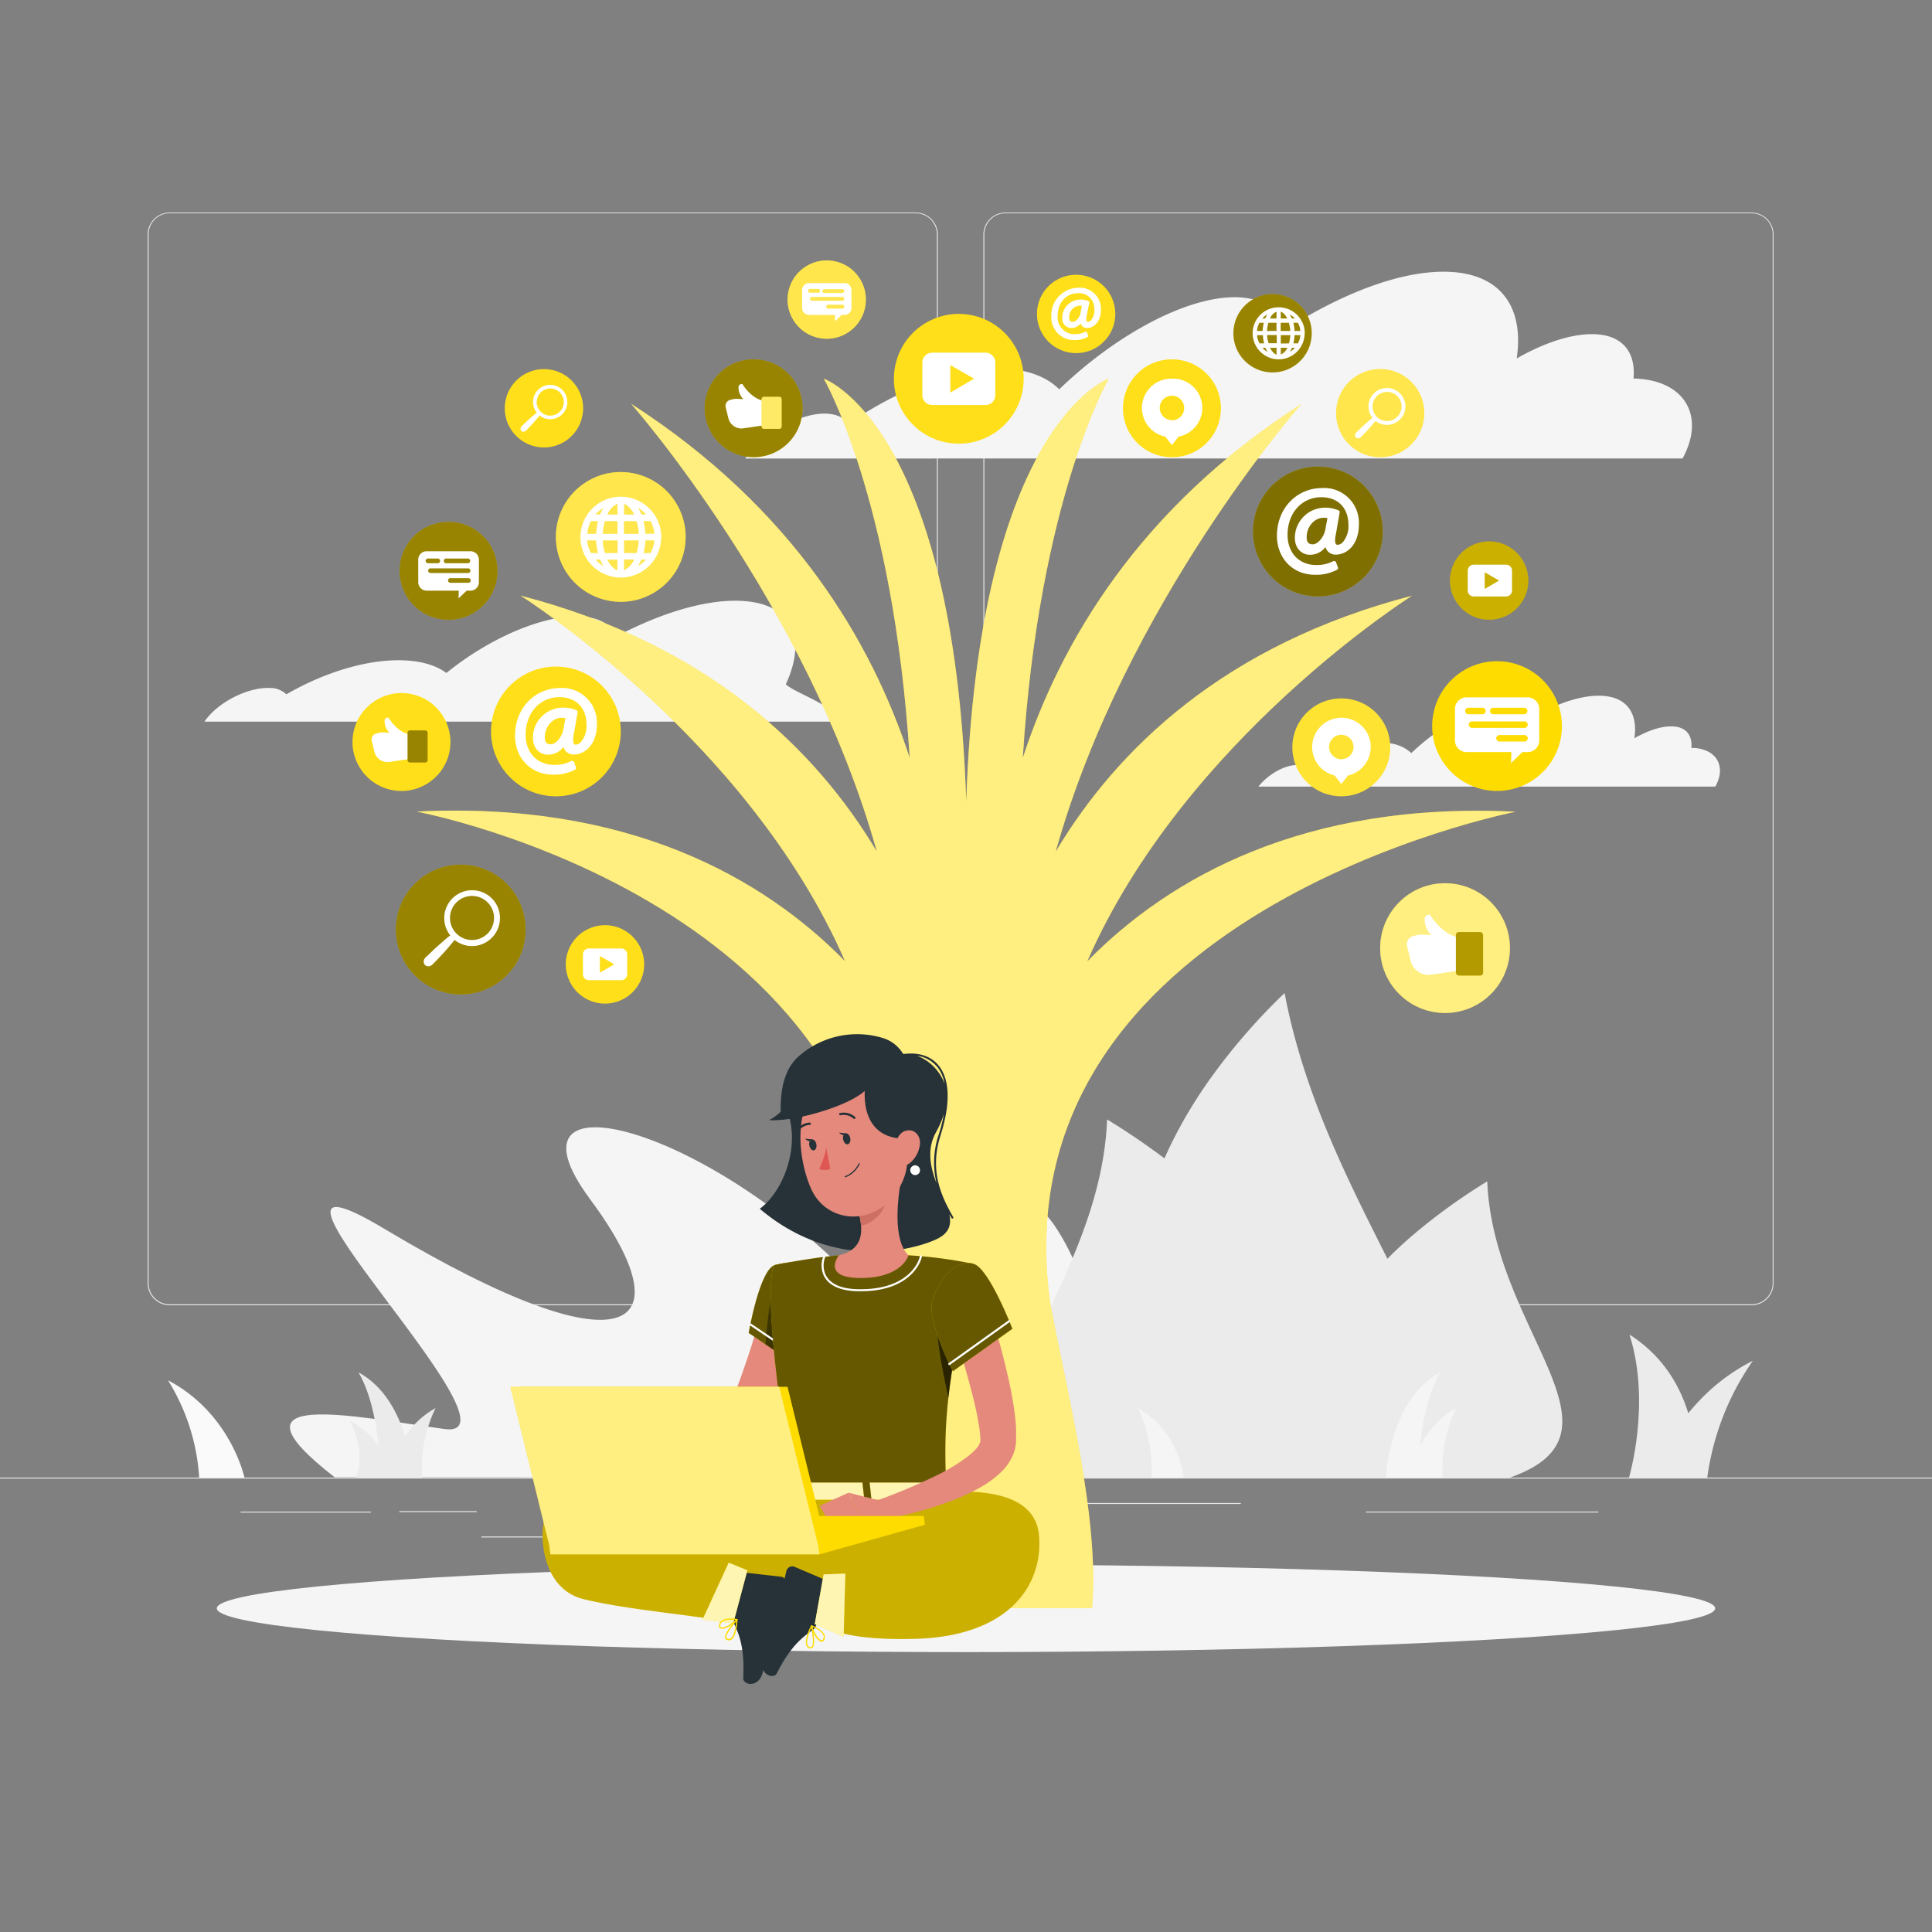 <svg xmlns="http://www.w3.org/2000/svg" viewBox="0 0 500 500"><rect x="0" y="0" width="500" height="500" fill="#808080" stroke="none"/><g id="freepik--background-complete--inject-1"><rect y="382.4" width="500" height="0.25" style="fill:#e6e6e6"></rect><rect x="62.27" y="391.21" width="33.74" height="0.25" style="fill:#e6e6e6"></rect><rect x="103.35" y="391.08" width="20.02" height="0.25" style="fill:#e6e6e6"></rect><rect x="124.56" y="397.64" width="94.79" height="0.25" style="fill:#e6e6e6"></rect><rect x="253.65" y="388.97" width="67.48" height="0.25" style="fill:#e6e6e6"></rect><rect x="353.5" y="391.19" width="60.17" height="0.25" style="fill:#e6e6e6"></rect><path d="M237,337.8H43.91a5.71,5.71,0,0,1-5.7-5.71V60.66A5.71,5.71,0,0,1,43.91,55H237a5.71,5.71,0,0,1,5.71,5.71V332.09A5.71,5.71,0,0,1,237,337.8ZM43.91,55.2a5.46,5.46,0,0,0-5.45,5.46V332.09a5.46,5.46,0,0,0,5.45,5.46H237a5.47,5.47,0,0,0,5.46-5.46V60.66A5.47,5.47,0,0,0,237,55.2Z" style="fill:#e6e6e6"></path><path d="M453.31,337.8H260.21a5.72,5.72,0,0,1-5.71-5.71V60.66A5.72,5.72,0,0,1,260.21,55h193.1A5.71,5.71,0,0,1,459,60.66V332.09A5.71,5.71,0,0,1,453.31,337.8ZM260.21,55.2a5.47,5.47,0,0,0-5.46,5.46V332.09a5.47,5.47,0,0,0,5.46,5.46h193.1a5.47,5.47,0,0,0,5.46-5.46V60.66a5.47,5.47,0,0,0-5.46-5.46Z" style="fill:#e6e6e6"></path><path d="M273.47,318c-17.75-27.51-15.74,53.57-48.35,17.54-40.07-44.26-97.56-59.1-72.43-25.22s10.18,45.61-53.25,7.68c-46-27.51,38.83,55,15.6,51.83S56.57,359,86.62,382.32l194.94.08S291.22,345.48,273.47,318Z" style="fill:#f5f5f5"></path><path d="M359.51,382.4H316.14c-22.6-15.57-35.18-57.27-3.39-102.59A158,158,0,0,1,332.45,257C344.48,320.65,396.32,363.52,359.51,382.4Z" style="fill:#ebebeb"></path><path d="M279.44,382.4h43.37c20.13-11.51,26.05-42.33-12.95-75.83a187,187,0,0,0-23.34-16.86C284.63,336.76,239.63,368.44,279.44,382.4Z" style="fill:#ebebeb"></path><path d="M390.76,382.4H354.89c-16.65-9.52-21.55-35,10.71-62.72a154.36,154.36,0,0,1,19.3-13.95C386.46,344.65,423.69,370.85,390.76,382.4Z" style="fill:#ebebeb"></path><path d="M365,382.4s1-11.9,11.88-18a35.74,35.74,0,0,0-3.49,18Z" style="fill:#f5f5f5"></path><path d="M306.33,382.4s-1-11.9-11.88-18a35.74,35.74,0,0,1,3.49,18Z" style="fill:#f5f5f5"></path><path d="M157.44,382.4s-1-11.9-11.88-18a35.74,35.74,0,0,1,3.49,18Z" style="fill:#ebebeb"></path><path d="M63.26,382.4s-3.5-16.62-19.78-25.18a54,54,0,0,1,8.07,25.18Z" style="fill:#fafafa"></path><path d="M438.8,382.4s2.76-24.44-17.09-37c5.66,17.72-.13,37-.13,37Z" style="fill:#ebebeb"></path><path d="M427.77,382.4s5.6-20,25.87-30.24a68.86,68.86,0,0,0-11.8,30.24Z" style="fill:#ebebeb"></path><path d="M358.7,382.4s.73-20,14-27.23c-5.92,10.25-5.58,27.23-5.58,27.23Z" style="fill:#f5f5f5"></path><path d="M223.72,382.4a13.31,13.31,0,0,1,6.44-9.77,19.34,19.34,0,0,0-1.89,9.77Z" style="fill:#ebebeb"></path><path d="M223.55,382.4a13.31,13.31,0,0,0-6.44-9.77A19.34,19.34,0,0,1,219,382.4Z" style="fill:#ebebeb"></path><path d="M220.33,382.4s.4-10.83,7.58-14.77c-3.21,5.56-3,14.77-3,14.77Z" style="fill:#ebebeb"></path><path d="M100.54,382.4s.85-8.64-10-14.77c4.46,8.63,1.63,14.77,1.63,14.77Z" style="fill:#ebebeb"></path><path d="M100.85,382.4s1-11.9,11.88-18a35.74,35.74,0,0,0-3.49,18Z" style="fill:#ebebeb"></path><path d="M106.79,382.4s-.73-20-14-27.23c5.92,10.25,5.58,27.23,5.58,27.23Z" style="fill:#ebebeb"></path><path d="M53.53,185.92c3.61-4.56,10.88-8.09,16.25-7.87a6,6,0,0,1,4.33,1.64c9.81-5.68,21.1-9.18,30.42-8.79,4.74.19,8.43,1.36,11,3.27,10.53-8.58,24-14.66,33.7-14.66,5.53,0,9,2,10.2,5.25,10.81-5.75,21.91-9.29,30.87-9.29,14.27,0,18.91,9,13.07,21.61,2.34,2.37,13.6,5.7,13.14,9.68H52.9C53.1,186.48,53.3,186.21,53.53,185.92Z" style="fill:#f5f5f5"></path><path d="M214,107.06c2.65.13,4.5,1.1,5.52,2.67,13.36-9.26,28.43-14.94,40.56-14.31,6.2.3,10.91,2.22,14.05,5.33,0,0,0,0,0,0,14.52-14,32.63-23.83,45.38-23.83,7.25,0,11.57,3.2,12.85,8.54,14.66-9.39,29.5-15.14,41.22-15.14,14.52,0,20.94,8.84,18.94,22.45,7-4,13.87-6.29,19.47-6.29,7.76,0,11.39,4.48,10.76,11.49a16.75,16.75,0,0,1,2,.11c11.84,1.16,16.38,10.23,10.69,20.58H192.88C198.19,111.83,207.34,106.72,214,107.06Z" style="fill:#f5f5f5"></path><path d="M335.94,198a3.19,3.19,0,0,1,2.69,1.29c6.52-4.51,13.86-7.28,19.78-7a10.15,10.15,0,0,1,6.85,2.6h0c7.08-6.8,15.91-11.62,22.12-11.62,3.54,0,5.64,1.56,6.27,4.16,7.15-4.57,14.38-7.38,20.09-7.38,7.09,0,10.21,4.31,9.24,11,3.41-1.93,6.76-3.07,9.49-3.07,3.78,0,5.56,2.18,5.25,5.6.33,0,.66,0,1,0,5.77.57,8,5,5.2,10H325.66C328.25,200.31,332.71,197.82,335.94,198Z" style="fill:#f5f5f5"></path></g><g id="freepik--Shadow--inject-1"><ellipse cx="250" cy="416.24" rx="193.89" ry="11.32" style="fill:#f5f5f5"></ellipse></g><g id="freepik--social-tree--inject-1"><circle cx="140.77" cy="105.66" r="10.14" transform="translate(-33.48 130.49) rotate(-45)" style="fill:#FEDC00"></circle><circle cx="140.77" cy="105.66" r="10.14" transform="translate(-33.48 130.49) rotate(-45)" style="fill:#fff;opacity:0.1"></circle><circle cx="156.58" cy="249.57" r="10.14" transform="translate(-54.63 44.16) rotate(-13.69)" style="fill:#FEDC00"></circle><circle cx="156.58" cy="249.57" r="10.14" transform="translate(-54.63 44.16) rotate(-13.69)" style="fill:#FEDC00;opacity:0.2"></circle><g style="opacity:0.1"><circle cx="156.58" cy="249.57" r="10.14" transform="translate(-54.63 44.16) rotate(-13.69)" style="fill:#fff"></circle><circle cx="156.58" cy="249.57" r="10.14" transform="translate(-54.63 44.16) rotate(-13.69)" style="fill:#fff;opacity:0.2"></circle></g><circle cx="303.3" cy="105.66" r="12.67" transform="translate(14.12 245.42) rotate(-45)" style="fill:#FEDC00"></circle><circle cx="303.3" cy="105.66" r="12.67" transform="translate(14.12 245.42) rotate(-45)" style="fill:#FEDC00;opacity:0.2"></circle><g style="opacity:0.1"><circle cx="303.3" cy="105.66" r="12.67" transform="translate(14.12 245.42) rotate(-45)" style="fill:#fff"></circle><circle cx="303.3" cy="105.66" r="12.67" transform="translate(14.12 245.42) rotate(-45)" style="fill:#fff;opacity:0.2"></circle></g><circle cx="357.19" cy="106.92" r="11.41" style="fill:#FEDC00"></circle><circle cx="357.19" cy="106.92" r="11.41" style="fill:#FEDC00;opacity:0.2"></circle><g style="opacity:0.3"><circle cx="357.19" cy="106.92" r="11.41" style="fill:#fff"></circle><circle cx="357.19" cy="106.92" r="11.41" style="fill:#fff;opacity:0.2"></circle></g><circle cx="160.66" cy="138.96" r="16.79" transform="translate(-47.45 96.36) rotate(-29.29)" style="fill:#FEDC00"></circle><circle cx="160.66" cy="138.96" r="16.79" transform="translate(-47.45 96.36) rotate(-29.29)" style="fill:#FEDC00;opacity:0.2"></circle><g style="opacity:0.3"><circle cx="160.66" cy="138.96" r="16.79" transform="translate(-47.45 96.36) rotate(-29.29)" style="fill:#fff"></circle><circle cx="160.66" cy="138.96" r="16.79" transform="translate(-47.45 96.36) rotate(-29.29)" style="fill:#fff;opacity:0.2"></circle></g><circle cx="213.95" cy="77.54" r="10.14" transform="translate(85.81 265.59) rotate(-75.65)" style="fill:#FEDC00"></circle><circle cx="213.95" cy="77.54" r="10.14" transform="translate(85.81 265.59) rotate(-75.65)" style="fill:#FEDC00;opacity:0.2"></circle><g style="opacity:0.3"><circle cx="213.95" cy="77.54" r="10.14" transform="translate(85.81 265.59) rotate(-75.65)" style="fill:#fff"></circle><circle cx="213.95" cy="77.54" r="10.14" transform="translate(85.81 265.59) rotate(-75.65)" style="fill:#fff;opacity:0.2"></circle></g><circle cx="143.87" cy="189.29" r="16.79" transform="translate(-91.71 157.18) rotate(-45)" style="fill:#FEDC00"></circle><circle cx="143.87" cy="189.29" r="16.79" transform="translate(-91.71 157.18) rotate(-45)" style="fill:#fff;opacity:0.1"></circle><circle cx="278.5" cy="81.25" r="10.14" style="fill:#FEDC00"></circle><circle cx="278.5" cy="81.25" r="10.14" style="fill:#fff;opacity:0.1"></circle><circle cx="248.14" cy="98.04" r="16.79" transform="translate(93.73 315.62) rotate(-76.2)" style="fill:#FEDC00"></circle><circle cx="248.14" cy="98.04" r="16.79" transform="translate(93.73 315.62) rotate(-76.2)" style="fill:#fff;opacity:0.1"></circle><circle cx="119.24" cy="240.55" r="16.79" transform="translate(-142.17 301.77) rotate(-76.81)" style="fill:#FEDC00"></circle><circle cx="119.24" cy="240.55" r="16.79" transform="translate(-142.17 301.77) rotate(-76.81)" style="opacity:0.4"></circle><circle cx="329.36" cy="86.26" r="10.14" transform="translate(170.04 387.15) rotate(-76.78)" style="fill:#FEDC00"></circle><circle cx="329.36" cy="86.26" r="10.14" transform="translate(170.04 387.15) rotate(-76.78)" style="opacity:0.4"></circle><circle cx="116.08" cy="147.73" r="12.67" transform="translate(-70.46 125.35) rotate(-45)" style="fill:#FEDC00"></circle><circle cx="116.08" cy="147.73" r="12.67" transform="translate(-70.46 125.35) rotate(-45)" style="opacity:0.4"></circle><path d="M127.28,242.7a7.21,7.21,0,1,0-10.75-.62c-.49.38-1,.77-1.43,1.17-.67.57-1.33,1.16-2,1.75s-1.29,1.2-1.92,1.82l-1,.92a1.69,1.69,0,0,0-.4.54,1.2,1.2,0,0,0-.11.35,1.43,1.43,0,0,0,0,.43,1.11,1.11,0,0,0,1,1,2,2,0,0,0,.44,0,2.06,2.06,0,0,0,.35-.12,1.76,1.76,0,0,0,.53-.4l.93-.94c.61-.63,1.21-1.28,1.81-1.92s1.18-1.32,1.75-2c.4-.47.79-.94,1.17-1.42A7.21,7.21,0,0,0,127.28,242.7Zm-9.12-1.07a5.7,5.7,0,1,1,8,0A5.69,5.69,0,0,1,118.16,241.63Z" style="fill:#fff"></path><path d="M362.31,108.56a4.77,4.77,0,1,0-7.11-.41c-.32.25-.63.5-.94.77s-.89.76-1.32,1.15l-1.27,1.2c-.21.2-.41.41-.62.62a1,1,0,0,0-.26.35,1,1,0,0,0-.1.52.73.73,0,0,0,.67.67.9.9,0,0,0,.29,0l.23-.08a1.14,1.14,0,0,0,.35-.26l.61-.63c.41-.41.81-.84,1.2-1.27s.78-.86,1.16-1.31.52-.62.77-.94A4.78,4.78,0,0,0,362.31,108.56Zm-6-.72a3.76,3.76,0,1,1,5.33,0A3.76,3.76,0,0,1,356.27,107.84Z" style="fill:#fff"></path><path d="M145.53,107.18a4.44,4.44,0,1,0-6.62-.38c-.3.23-.59.47-.88.72s-.82.71-1.22,1.08-.8.74-1.19,1.11c-.19.19-.38.39-.58.58a1.12,1.12,0,0,0-.24.32.81.81,0,0,0-.07.22.76.76,0,0,0,0,.27.66.66,0,0,0,.62.62.76.76,0,0,0,.27,0,.81.81,0,0,0,.22-.07,1.12,1.12,0,0,0,.32-.24l.58-.58c.37-.39.75-.79,1.11-1.19s.73-.81,1.08-1.22.49-.58.72-.88A4.43,4.43,0,0,0,145.53,107.18Zm-5.62-.66a3.51,3.51,0,1,1,5,0A3.51,3.51,0,0,1,139.91,106.52Z" style="fill:#fff"></path><path d="M149.5,184.37a.52.52,0,0,0-.28-.55,8.72,8.72,0,0,0-3.51-.69,7.81,7.81,0,0,0-7.79,7.8c0,2.87,1.92,4.37,3.82,4.37a5,5,0,0,0,4.09-2,2.79,2.79,0,0,0,.65,1.16,2.74,2.74,0,0,0,2,.81c3,0,6-2.69,6-7.82a9,9,0,0,0-9.45-9.4c-6.69,0-11.74,5.3-11.74,12.32,0,5.86,4.13,10.11,9.83,10.11a11.66,11.66,0,0,0,5.71-1.29.5.5,0,0,0,.23-.62l-.49-1.32a.51.51,0,0,0-.29-.3.48.48,0,0,0-.42,0,9.23,9.23,0,0,1-4.4,1c-4.44,0-7.42-3.14-7.42-7.81,0-5.64,3.68-9.72,8.74-9.72,4.29,0,7,2.74,7,7.16a6.34,6.34,0,0,1-1.49,4.51,2,2,0,0,1-1.32.63.47.47,0,0,1-.4-.18c-.17-.22-.41-.85-.05-2.68Zm-4.16,1.39a5.07,5.07,0,0,1,1,.09l-.56,3c-.31,1.74-1.81,3.77-3.27,3.77S141,191.49,141,190.8C141,188.07,143,185.76,145.34,185.76Z" style="fill:#fff"></path><path d="M281.91,78.27a.29.29,0,0,0-.17-.33,5.2,5.2,0,0,0-2.12-.42,4.73,4.73,0,0,0-4.72,4.72,2.41,2.41,0,0,0,2.31,2.65,3,3,0,0,0,2.48-1.19,1.69,1.69,0,0,0,.39.7,1.65,1.65,0,0,0,1.22.49c1.8,0,3.62-1.63,3.62-4.74a5.47,5.47,0,0,0-5.73-5.69,7.13,7.13,0,0,0-7.11,7.46A5.84,5.84,0,0,0,278,88a7,7,0,0,0,3.46-.78.3.3,0,0,0,.15-.37l-.3-.8a.29.29,0,0,0-.18-.18.28.28,0,0,0-.25,0,5.66,5.66,0,0,1-2.67.61,4.37,4.37,0,0,1-4.49-4.73c0-3.41,2.23-5.88,5.29-5.88a4,4,0,0,1,4.21,4.33,3.84,3.84,0,0,1-.9,2.73,1.15,1.15,0,0,1-.8.38.28.28,0,0,1-.24-.1c-.11-.13-.25-.52,0-1.63Zm-2.51.84a2.78,2.78,0,0,1,.58.06L279.64,81c-.19,1.06-1.09,2.29-2,2.29s-.93-.7-.93-1.11A2.92,2.92,0,0,1,279.4,79.11Z" style="fill:#fff"></path><circle cx="341.07" cy="137.56" r="16.79" transform="translate(128.31 437.53) rotate(-76.62)" style="fill:#FEDC00"></circle><circle cx="341.07" cy="137.56" r="16.79" transform="translate(128.31 437.53) rotate(-76.62)" style="opacity:0.5"></circle><path d="M346.7,132.63a.49.49,0,0,0-.28-.55,8.68,8.68,0,0,0-3.51-.69,7.81,7.81,0,0,0-7.8,7.8c0,2.88,1.93,4.38,3.83,4.38a5,5,0,0,0,4.1-2,2.68,2.68,0,0,0,.64,1.16,2.74,2.74,0,0,0,2,.81c3,0,6-2.69,6-7.83a9,9,0,0,0-9.46-9.41c-6.7,0-11.75,5.31-11.75,12.34,0,5.86,4.13,10.11,9.84,10.11a11.66,11.66,0,0,0,5.71-1.29.48.48,0,0,0,.24-.61l-.49-1.33a.48.48,0,0,0-.3-.29.51.51,0,0,0-.42,0,9.21,9.21,0,0,1-4.41,1c-4.43,0-7.42-3.14-7.42-7.82,0-5.64,3.68-9.73,8.75-9.73,4.29,0,7,2.75,7,7.17a6.41,6.41,0,0,1-1.49,4.52,1.92,1.92,0,0,1-1.33.62.47.47,0,0,1-.4-.17c-.17-.22-.41-.86,0-2.69ZM342.54,134a5.07,5.07,0,0,1,1,.09l-.56,3c-.31,1.75-1.81,3.78-3.27,3.78s-1.54-1.15-1.54-1.84C338.14,136.33,340.16,134,342.54,134Z" style="fill:#fff"></path><path d="M171.12,139s0,0,0-.06a9.78,9.78,0,0,0-.12-1.61,10.48,10.48,0,0,0-10.1-8.78h-.52a11.06,11.06,0,0,0-1.39.13,10.46,10.46,0,0,0-8.77,10.27s0,0,0,.05,0,0,0,.07a9.78,9.78,0,0,0,.12,1.61,10.49,10.49,0,0,0,10.3,8.79h.05A10.48,10.48,0,0,0,171.11,139S171.12,139,171.12,139Zm-2.75,4.14h-1.83a15.61,15.61,0,0,0,.49-3.29h2.34A8.69,8.69,0,0,1,168.37,143.1Zm-15.43-8.27h1.83a16.3,16.3,0,0,0-.48,3.29H152A8.63,8.63,0,0,1,152.94,134.83Zm12.35,2.67c0,.21,0,.41,0,.62h-3.82v-3.29h3.26A13.73,13.73,0,0,1,165.29,137.5Zm-3.78-4.37v-2.77a2.91,2.91,0,0,1,.7.36,6.18,6.18,0,0,1,1.91,2.41Zm-1.7-2.77v2.77h-2.62A5.17,5.17,0,0,1,159.81,130.36Zm0,4.47v3.29H156a14.68,14.68,0,0,1,.56-3.29Zm-7.8,5.54a5.32,5.32,0,0,1-.06-.56h2.34c0,.26,0,.51.05.77a15.22,15.22,0,0,0,.44,2.52h-1.84A8.65,8.65,0,0,1,152,140.37Zm4,.06c0-.21,0-.41,0-.62h3.82v3.29h-3.26A13.73,13.73,0,0,1,156,140.43Zm3.78,4.37v2.76a2.7,2.7,0,0,1-.7-.35,6.17,6.17,0,0,1-1.91-2.41Zm1.7,2.76V144.8h2.62A5.15,5.15,0,0,1,161.51,147.56Zm0-4.46v-3.29h3.81a14.14,14.14,0,0,1-.55,3.29Zm5.52-5c0-.26,0-.52-.05-.77a16.13,16.13,0,0,0-.44-2.52h1.84a8.82,8.82,0,0,1,.93,2.73c0,.19,0,.37.06.56Zm.16-5H166a11.38,11.38,0,0,0-.86-1.71c.22.14.45.28.66.44A8.53,8.53,0,0,1,167.19,133.13Zm-11-1.7a11.75,11.75,0,0,0-.86,1.7h-1.21A9,9,0,0,1,156.19,131.43Zm-2.06,13.37h1.21a10.54,10.54,0,0,0,.87,1.71A8.79,8.79,0,0,1,154.13,144.8Zm11,1.7a11.75,11.75,0,0,0,.86-1.7h1.2A8.94,8.94,0,0,1,165.13,146.5Z" style="fill:#fff"></path><path d="M337.67,86.2v0a8.93,8.93,0,0,0-.08-1,6.75,6.75,0,0,0-6.52-5.67h-.34a6.84,6.84,0,0,0-.89.08,6.75,6.75,0,0,0-5.66,6.63s0,0,0,0,0,0,0,0a6.15,6.15,0,0,0,.08,1A6.76,6.76,0,0,0,330.9,93h0a6.44,6.44,0,0,0,1.07-.09,6.76,6.76,0,0,0,5.67-6.62Zm-1.77,2.67h-1.18a10.32,10.32,0,0,0,.31-2.13h1.51A5.56,5.56,0,0,1,335.9,88.87Zm-10-5.34h1.18a10.94,10.94,0,0,0-.31,2.12H325.3A5.56,5.56,0,0,1,325.94,83.53Zm8,1.72c0,.14,0,.27,0,.4h-2.46V83.53h2.1A9,9,0,0,1,333.91,85.25Zm-2.44-2.82V80.64a2,2,0,0,1,.45.24,3.94,3.94,0,0,1,1.23,1.55Zm-1.1-1.78v1.78h-1.69A3.32,3.32,0,0,1,330.37,80.65Zm0,2.88v2.12h-2.46a9.39,9.39,0,0,1,.36-2.12Zm-5,3.57c0-.12,0-.24,0-.36h1.51l0,.5a10.45,10.45,0,0,0,.29,1.63h-1.19A5.53,5.53,0,0,1,325.34,87.1Zm2.6,0c0-.13,0-.26,0-.4h2.46v2.13h-2.1A8.55,8.55,0,0,1,327.94,87.14ZM330.37,90v1.79a2.4,2.4,0,0,1-.45-.23A4,4,0,0,1,328.69,90Zm1.1,1.79V90h1.69A3.34,3.34,0,0,1,331.47,91.75Zm0-2.88V86.74h2.46a9.48,9.48,0,0,1-.35,2.13ZM335,85.65l0-.5a11.39,11.39,0,0,0-.28-1.62h1.18a5.32,5.32,0,0,1,.6,1.76c0,.12,0,.24,0,.36Zm.11-3.22h-.79a7.06,7.06,0,0,0-.55-1.1l.43.28A5.92,5.92,0,0,1,335.14,82.43ZM328,81.34a7,7,0,0,0-.56,1.09h-.78A5.62,5.62,0,0,1,328,81.34ZM326.71,90h.78a7.2,7.2,0,0,0,.56,1.11A5.7,5.7,0,0,1,326.71,90Zm7.1,1.1a7.52,7.52,0,0,0,.55-1.1h.78A5.65,5.65,0,0,1,333.81,91.06Z" style="fill:#fff"></path><circle cx="387.44" cy="187.9" r="16.79" transform="translate(114.98 521.35) rotate(-76.62)" style="fill:#FEDC00"></circle><path d="M395.35,180.48H379.54a3,3,0,0,0-3,3v8.16a3,3,0,0,0,3,3h11.6l-.08,2.85,2.93-2.85h1.36a3,3,0,0,0,3-3V183.5A3,3,0,0,0,395.35,180.48ZM379.18,184a.85.85,0,0,1,.85-.84h3.63a.84.84,0,0,1,0,1.68H380A.85.85,0,0,1,379.18,184Zm15.27,7.9h-6.29a.84.84,0,1,1,0-1.67h6.29a.84.84,0,1,1,0,1.67Zm0-3.53H380.87a.84.84,0,0,1,0-1.67h13.58a.84.84,0,1,1,0,1.67Zm0-3.53h-8a.84.84,0,0,1,0-1.68h8a.84.84,0,0,1,0,1.68Z" style="fill:#fff"></path><path d="M121.75,142.66H110.41a2.18,2.18,0,0,0-2.17,2.17v5.86a2.18,2.18,0,0,0,2.17,2.17h8.32l-.06,2,2.1-2h1a2.18,2.18,0,0,0,2.17-2.17v-5.86A2.18,2.18,0,0,0,121.75,142.66Zm-11.6,2.5a.61.61,0,0,1,.61-.61h2.61a.61.61,0,0,1,0,1.21h-2.61A.61.61,0,0,1,110.15,145.16Zm11,5.66h-4.52a.6.6,0,1,1,0-1.19h4.52a.6.6,0,1,1,0,1.19Zm0-2.53h-9.74a.6.6,0,0,1,0-1.2h9.74a.6.6,0,0,1,0,1.2Zm0-2.53h-5.77a.61.61,0,0,1,0-1.21h5.77a.61.61,0,0,1,0,1.21Z" style="fill:#fff"></path><path d="M218.55,73.26h-9.19A1.77,1.77,0,0,0,207.6,75v4.74a1.77,1.77,0,0,0,1.76,1.76h6.74l0,1.66,1.71-1.66h.79a1.77,1.77,0,0,0,1.76-1.76V75A1.77,1.77,0,0,0,218.55,73.26Zm-9.4,2a.49.49,0,0,1,.49-.49h2.12a.48.48,0,0,1,.48.49.49.49,0,0,1-.48.49h-2.12A.5.5,0,0,1,209.15,75.28ZM218,79.87h-3.66a.49.49,0,1,1,0-1H218a.49.49,0,0,1,0,1Zm0-2.05h-7.9a.49.49,0,0,1-.48-.49.48.48,0,0,1,.48-.48H218a.47.47,0,0,1,.48.48A.48.48,0,0,1,218,77.82Zm0-2h-4.68a.49.49,0,0,1-.48-.49.48.48,0,0,1,.48-.49H218a.48.48,0,0,1,.48.49A.49.49,0,0,1,218,75.77Z" style="fill:#fff"></path><circle cx="195.04" cy="105.66" r="12.67" transform="translate(-17.59 168.86) rotate(-45)" style="fill:#FEDC00"></circle><circle cx="195.04" cy="105.66" r="12.67" transform="translate(-17.59 168.86) rotate(-45)" style="opacity:0.4"></circle><path d="M197,103.56c-3-.91-4.87-4.18-4.87-4.18s-1-.06-1,.8a4.27,4.27,0,0,0,1.25,3.12l-1.44-.08a4.92,4.92,0,0,0-1.53.16l-.48.13a1.59,1.59,0,0,0-1.12,1.91l.69,2.8a3.48,3.48,0,0,0,3.9,2.63c1.47-.21,3.76-.55,4.15-.62h0l1.05-.09.36-6.29Z" style="fill:#fff"></path><rect x="197.1" y="102.69" width="5.19" height="8.3" rx="0.57" style="fill:#FEDC00"></rect><rect x="197.1" y="102.69" width="5.19" height="8.3" rx="0.57" style="fill:#fff;opacity:0.4"></rect><path d="M255.06,91.27H241.22a2.54,2.54,0,0,0-2.52,2.52v8.5a2.53,2.53,0,0,0,2.52,2.52h13.84a2.52,2.52,0,0,0,2.52-2.52v-8.5A2.53,2.53,0,0,0,255.06,91.27Zm-9.12,10.33V94.49L252.09,98Z" style="fill:#fff"></path><circle cx="385.39" cy="150.25" r="10.14" style="fill:#FEDC00"></circle><circle cx="385.39" cy="150.25" r="10.14" style="opacity:0.2"></circle><path d="M389.78,146.14h-8.4a1.54,1.54,0,0,0-1.53,1.53v5.16a1.54,1.54,0,0,0,1.53,1.53h8.4a1.54,1.54,0,0,0,1.53-1.53v-5.16A1.54,1.54,0,0,0,389.78,146.14Zm-5.54,6.27V148.1l3.73,2.15Z" style="fill:#fff"></path><path d="M160.78,245.46h-8.4a1.53,1.53,0,0,0-1.52,1.53v5.16a1.52,1.52,0,0,0,1.52,1.52h8.4a1.53,1.53,0,0,0,1.53-1.52V247A1.54,1.54,0,0,0,160.78,245.46Zm-5.54,6.27v-4.32l3.74,2.16Z" style="fill:#fff"></path><circle cx="347.13" cy="193.41" r="12.67" transform="translate(-35.09 302.11) rotate(-45)" style="fill:#FEDC00"></circle><circle cx="347.13" cy="193.41" r="12.67" transform="translate(-35.09 302.11) rotate(-45)" style="fill:#fff;opacity:0.2"></circle><path d="M347.13,185.75a7.58,7.58,0,0,0-1.73,14.95l1.73,2.2,1.73-2.2h0a7.57,7.57,0,0,0-1.73-14.95Zm0,10.73a3.16,3.16,0,1,1,3.16-3.16A3.15,3.15,0,0,1,347.13,196.48Z" style="fill:#fff"></path><path d="M303.3,98A7.58,7.58,0,0,0,301.57,113l1.73,2.2L305,113h0A7.57,7.57,0,0,0,303.3,98Zm0,10.73a3.16,3.16,0,1,1,3.16-3.16A3.15,3.15,0,0,1,303.3,108.77Z" style="fill:#fff"></path><path d="M392.25,210.08c-54.72-2.73-89.75,17.14-110.88,38.74,25.19-57.6,84.05-94.64,84.05-94.64-48.67,12.64-76.5,39.89-92.22,66.25,17.93-64.1,63.59-115.88,63.59-115.88-42,27-62.29,61.63-72.1,91.62C268.91,129.06,286.94,98,286.94,98s-33.63,11.54-36.88,109.53C246.82,109.58,213.19,98,213.19,98s18,31,22.24,98.13c-9.81-30-30.13-64.65-72.09-91.62,0,0,45.65,51.78,63.59,115.88-15.72-26.36-43.55-53.61-92.22-66.25,0,0,58.86,37,84,94.64-21.13-21.6-56.16-41.47-110.88-38.74,0,0,127.43,23.74,121.12,128.59-2,33.82-9.66,56-15.41,77.57h69.08c2-22.88-6.32-55-10.79-78.69C257.52,236.28,392.25,210.08,392.25,210.08Z" style="fill:#FEDC00"></path><path d="M392.25,210.08c-54.72-2.73-89.75,17.14-110.88,38.74,25.19-57.6,84.05-94.64,84.05-94.64-48.67,12.64-76.5,39.89-92.22,66.25,17.93-64.1,63.59-115.88,63.59-115.88-42,27-62.29,61.63-72.1,91.62C268.91,129.06,286.94,98,286.94,98s-33.63,11.54-36.88,109.53C246.82,109.58,213.19,98,213.19,98s18,31,22.24,98.13c-9.81-30-30.13-64.65-72.09-91.62,0,0,45.65,51.78,63.59,115.88-15.72-26.36-43.55-53.61-92.22-66.25,0,0,58.86,37,84,94.64-21.13-21.6-56.16-41.47-110.88-38.74,0,0,127.43,23.74,121.12,128.59-2,33.82-9.66,56-15.41,77.57h69.08c2-22.88-6.32-55-10.79-78.69C257.52,236.28,392.25,210.08,392.25,210.08Z" style="fill:#fff;opacity:0.5"></path><circle cx="373.98" cy="245.37" r="16.79" transform="translate(-63.97 336.31) rotate(-45)" style="fill:#FEDC00"></circle><circle cx="373.98" cy="245.37" r="16.79" transform="translate(-63.97 336.31) rotate(-45)" style="fill:#fff;opacity:0.5"></circle><path d="M376.67,242.39c-4.08-1.25-6.61-5.69-6.61-5.69s-1.29-.07-1.35,1.1A5.75,5.75,0,0,0,370.4,242l-2-.11a6.36,6.36,0,0,0-2.08.22l-.65.17a2.17,2.17,0,0,0-1.52,2.59l.94,3.81a4.73,4.73,0,0,0,5.29,3.57c2-.29,5.11-.74,5.65-.84h0l1.42-.12.49-8.55Z" style="fill:#fff"></path><rect x="376.78" y="241.21" width="7.05" height="11.27" rx="0.78" style="fill:#FEDC00"></rect><rect x="376.78" y="241.21" width="7.05" height="11.27" rx="0.78" style="opacity:0.3"></rect><circle cx="103.9" cy="192.02" r="12.67" transform="translate(-106.93 248.75) rotate(-76.64)" style="fill:#FEDC00"></circle><circle cx="103.9" cy="192.02" r="12.67" transform="translate(-106.93 248.75) rotate(-76.64)" style="fill:#fff;opacity:0.1"></circle><path d="M105.39,189.9c-3-.92-4.86-4.19-4.86-4.19s-1-.05-1,.81a4.25,4.25,0,0,0,1.25,3.12l-1.44-.08a4.61,4.61,0,0,0-1.53.16l-.48.13a1.58,1.58,0,0,0-1.12,1.9l.69,2.81a3.47,3.47,0,0,0,1.57,2.15,3.53,3.53,0,0,0,2.33.48c1.47-.22,3.76-.55,4.15-.62h0l1-.09.35-6.3Z" style="fill:#fff"></path><rect x="105.48" y="189.03" width="5.19" height="8.3" rx="0.57" style="fill:#FEDC00"></rect><rect x="105.48" y="189.03" width="5.19" height="8.3" rx="0.57" style="opacity:0.4"></rect></g><g id="freepik--Character--inject-1"><path d="M207.42,339.92c-.16.84-.29,1.44-.45,2.14l-.51,2c-.35,1.32-.72,2.61-1.11,3.9-.81,2.56-1.69,5.09-2.67,7.57s-2,4.92-3.09,7.34c-.54,1.21-1.12,2.41-1.7,3.6l-.44.89-.24.5c-.13.25-.25.5-.39.72a11.7,11.7,0,0,1-1.88,2.43,16.48,16.48,0,0,1-4.28,3,27.36,27.36,0,0,1-4.26,1.67,46.15,46.15,0,0,1-8.28,1.61,77.45,77.45,0,0,1-16.11,0l.09-5.05c2.44-.26,5-.54,7.46-1s4.93-.84,7.31-1.39a46.2,46.2,0,0,0,6.77-2.1,12.46,12.46,0,0,0,4.75-3,2.72,2.72,0,0,0,.43-.67l.55-1.41c.46-1.17.9-2.35,1.35-3.53.9-2.35,1.72-4.73,2.53-7.1s1.57-4.75,2.27-7.13c.37-1.18.71-2.37,1-3.55l.46-1.77.4-1.63Z" style="fill:#e4897b"></path><path d="M200.6,327.37c-4,1-6.84,17.59-6.84,17.59l11.09,7.54s10.64-16.71,7.54-21.13C209.17,326.76,206.48,325.88,200.6,327.37Z" style="fill:#FEDC00"></path><path d="M200.6,327.37c-4,1-6.84,17.59-6.84,17.59l11.09,7.54s10.64-16.71,7.54-21.13C209.17,326.76,206.48,325.88,200.6,327.37Z" style="opacity:0.6"></path><path d="M200.24,333.39l8.61,2,.83,8.42a97.38,97.38,0,0,1-4.83,8.69l-6.73-4.57C198.41,344.06,199.14,336,200.24,333.39Z" style="opacity:0.4"></path><path d="M206.06,351a.28.28,0,0,1-.15,0l-11.82-8a.27.27,0,0,1-.07-.37.26.26,0,0,1,.36-.07l11.83,8a.27.27,0,0,1,.07.37A.27.27,0,0,1,206.06,351Z" style="fill:#fff"></path><path d="M200.6,327.37S196,329,205.27,386.31h39.66c-.67-16.14-.69-26.1,7-59.22a116.77,116.77,0,0,0-16.84-2.22,125.74,125.74,0,0,0-18,0C209.37,325.58,200.6,327.37,200.6,327.37Z" style="fill:#FEDC00"></path><path d="M200.6,327.37S196,329,205.27,386.31h39.66c-.67-16.14-.69-26.1,7-59.22a116.77,116.77,0,0,0-16.84-2.22,125.74,125.74,0,0,0-18,0C209.37,325.58,200.6,327.37,200.6,327.37Z" style="opacity:0.6"></path><path d="M268.9,397.48c-1-12.83-19.25-12.22-31.56-10.64l-1.67.23c-.36-.78-1.24-1.15-2.7-.94-10.06-.25-23.65.18-23.65.18-6.4-1.35-18.76-2.24-28.15-2.29-8.91-.06-21.34,0-27.85,1.86-5.7,1.65-11.51,2.82-12.57,8s.13,17.56,10.38,20c11.37,2.73,25.15,3.68,37.28,5.83,0,0,1.26-4.33,3.26-10.19l.24.1H192a46.4,46.4,0,0,0,10.32.4,4.34,4.34,0,0,1,4.58,3.6v0c.86,5.16,6.05,11.21,30.12,10.5S269.94,410.31,268.9,397.48Z" style="fill:#FEDC00"></path><path d="M268.9,397.48c-1-12.83-19.25-12.22-31.56-10.64l-1.67.23c-.36-.78-1.24-1.15-2.7-.94-10.06-.25-23.65.18-23.65.18-6.4-1.35-18.76-2.24-28.15-2.29-8.91-.06-21.34,0-27.85,1.86-5.7,1.65-11.51,2.82-12.57,8s.13,17.56,10.38,20c11.37,2.73,25.15,3.68,37.28,5.83,0,0,1.26-4.33,3.26-10.19l.24.1H192a46.4,46.4,0,0,0,10.32.4,4.34,4.34,0,0,1,4.58,3.6v0c.86,5.16,6.05,11.21,30.12,10.5S269.94,410.31,268.9,397.48Z" style="opacity:0.2"></path><path d="M245.52,384l.32,3.55c.14.28-.19.56-.65.56H205.07c-.35,0-.65-.18-.67-.4l-.36-3.55c0-.25.28-.46.68-.46h40.16A.71.71,0,0,1,245.52,384Z" style="fill:#FEDC00"></path><path d="M245.52,384l.32,3.55c.14.28-.19.56-.65.56H205.07c-.35,0-.65-.18-.67-.4l-.36-3.55c0-.25.28-.46.68-.46h40.16A.71.71,0,0,1,245.52,384Z" style="fill:#fff;opacity:0.7"></path><path d="M240.13,388.47h1.07c.22,0,.38-.11.37-.24l-.51-4.62c0-.13-.2-.24-.41-.24h-1.08c-.21,0-.38.11-.36.24l.5,4.62C239.73,388.36,239.91,388.47,240.13,388.47Z" style="fill:#FEDC00"></path><path d="M208.1,388.47h1.07c.22,0,.38-.11.36-.24l-.5-4.62c0-.13-.2-.24-.42-.24h-1.07c-.22,0-.38.11-.37.24l.51,4.62C207.69,388.36,207.88,388.47,208.1,388.47Z" style="fill:#FEDC00"></path><path d="M224.11,388.47h1.08c.21,0,.37-.11.36-.24l-.5-4.62c0-.13-.21-.24-.42-.24h-1.08c-.21,0-.37.11-.36.24l.51,4.62C223.71,388.36,223.9,388.47,224.11,388.47Z" style="fill:#FEDC00"></path><g style="opacity:0.6"><path d="M240.13,388.47h1.07c.22,0,.38-.11.37-.24l-.51-4.62c0-.13-.2-.24-.41-.24h-1.08c-.21,0-.38.11-.36.24l.5,4.62C239.73,388.36,239.91,388.47,240.13,388.47Z"></path><path d="M208.1,388.47h1.07c.22,0,.38-.11.36-.24l-.5-4.62c0-.13-.2-.24-.42-.24h-1.07c-.22,0-.38.11-.37.24l.51,4.62C207.69,388.36,207.88,388.47,208.1,388.47Z"></path><path d="M224.11,388.47h1.08c.21,0,.37-.11.36-.24l-.5-4.62c0-.13-.21-.24-.42-.24h-1.08c-.21,0-.37.11-.36.24l.51,4.62C223.71,388.36,223.9,388.47,224.11,388.47Z"></path></g><path d="M163.54,372.19l-6.93-7-.91,9.89s5.2,3.51,8.79,1.62Z" style="fill:#e4897b"></path><polygon points="148.47 364.12 148.16 372.44 155.7 375.06 156.61 365.17 148.47 364.12" style="fill:#e4897b"></polygon><path d="M242.63,342.47l5.11,4.35c-1.09,5.8-1.82,10.63-2.29,14.92C244.49,357.43,242.06,345.76,242.63,342.47Z" style="opacity:0.6"></path><path d="M246.66,314.93c-3.1-5.41-6.16-11.95-3.25-21.09,3.34-10.5,1.52-15.69-.59-18.2-1.91-2.27-4.92-3.29-8.5-2.91a6.66,6.66,0,0,0-5.06,2.42s-15.46,1.32-25.36,12.75c3.2,9.31-1.38,20.63-7.27,24.93,18.77,15.91,38.89,10.93,45.47,8,3.16-1.42,4.28-3.39,3.59-6.57l.54.95a.24.24,0,0,0,.21.13.28.28,0,0,0,.13,0A.25.25,0,0,0,246.66,314.93Zm-4.22-39a9.89,9.89,0,0,1,2,4.5,12.31,12.31,0,0,0-7.06-7.19A8,8,0,0,1,242.44,276Zm-.25,17.17a24.17,24.17,0,0,0,2.1-4.82,42.85,42.85,0,0,1-1.36,5.38,22.43,22.43,0,0,0-.55,12.54C240.7,302,239.87,297.27,242.19,293.13Z" style="fill:#263238"></path><path d="M238.1,302.85a1.26,1.26,0,0,1-2.52,0,1.26,1.26,0,1,1,2.52,0Z" style="fill:#fff"></path><path d="M222.77,334.17c-1.89,0-7.63,0-9.59-4.07a6.33,6.33,0,0,1-.11-4.94.27.27,0,0,1,.34-.16.27.27,0,0,1,.16.34,5.83,5.83,0,0,0,.08,4.53c1.82,3.78,7.31,3.78,9.12,3.78,12.84,0,15.06-7.7,15.15-8l.16-.61a.27.27,0,0,1,.32-.19.26.26,0,0,1,.19.33l-.16.6C238.33,326.11,236,334.17,222.77,334.17Z" style="fill:#fff"></path><path d="M233.33,304.59c-1.13,5.8-2.27,16.41,1.79,20.28,0,0-1.59,5.88-12.35,5.88-10.36,0-5.66-5.88-5.66-5.88,6.46-1.54,6.29-6.34,5.17-10.84Z" style="fill:#e4897b"></path><path d="M228.83,308.44,222.28,314a18.89,18.89,0,0,1,.56,3.19c2.47-.35,5.86-3.06,6.12-5.65A8.72,8.72,0,0,0,228.83,308.44Z" style="fill:#ce6f64"></path><path d="M234,289.32c1.12,9.63,1.8,13.68-2.13,19.43-5.92,8.65-18,7.91-22-1.18-3.58-8.19-4.81-22.56,3.84-28A13.21,13.21,0,0,1,234,289.32Z" style="fill:#e4897b"></path><path d="M224.81,281.07c-2.19,4.22-18.16,9.29-25.78,8.82a11.87,11.87,0,0,0,3-2.17c0-3.29,0-10.47,4.92-14.56a22.82,22.82,0,0,1,21.43-4.55,9.24,9.24,0,0,1,6.21,6.05l.54,1.66Z" style="fill:#263238"></path><path d="M228.21,277.83,224,280.21s-2.78,14.87,10.85,14.49C234.8,294.7,234.67,280,228.21,277.83Z" style="fill:#263238"></path><path d="M238.08,296.11a7.37,7.37,0,0,1-2.5,4.8c-1.89,1.6-3.77.18-4-2.12-.23-2.08.46-5.41,2.73-6.12S238.29,293.84,238.08,296.11Z" style="fill:#e4897b"></path><path d="M189.79,418.25l2.82-10.6a.77.77,0,0,1,.84-.59l8.71,1a1.56,1.56,0,0,1,1.28,2c-1.05,3.68-1.74,5.4-3,10.06-.76,2.87-2,8.88-3.09,12.84s-5,3.13-5,1.39c.38-7.82-1-11.31-2.47-14.36A2.54,2.54,0,0,1,189.79,418.25Z" style="fill:#263238"></path><path d="M211.3,420.45l2.82-10.6a.78.78,0,0,0-.44-.93l-8.07-3.44a1.57,1.57,0,0,0-2.08,1.06c-.92,3.72-1.18,5.56-2.42,10.22-.76,2.87-2.64,8.72-3.7,12.68s2.81,5.22,3.6,3.66c3.56-7,6.53-9.3,9.29-11.23A2.6,2.6,0,0,0,211.3,420.45Z" style="fill:#263238"></path><path d="M220.05,294.57c.14.78-.16,1.48-.67,1.57s-1-.47-1.17-1.24.16-1.48.67-1.57S219.91,293.79,220.05,294.57Z" style="fill:#263238"></path><path d="M211.28,296.14c.14.77-.16,1.47-.66,1.57s-1-.47-1.17-1.24.16-1.48.66-1.57S211.15,295.36,211.28,296.14Z" style="fill:#263238"></path><path d="M210.35,294.9l-2-.2S209.6,296,210.35,294.9Z" style="fill:#263238"></path><path d="M213.84,297.06A21.07,21.07,0,0,1,212,302.5a3.4,3.4,0,0,0,2.86,0Z" style="fill:#de5753"></path><path d="M218.81,304.66a.14.14,0,0,1-.05-.28,6.57,6.57,0,0,0,3.46-3.26.14.14,0,0,1,.19-.08.15.15,0,0,1,.08.2,6.77,6.77,0,0,1-3.63,3.42Z" style="fill:#263238"></path><path d="M221.12,289.6a.37.37,0,0,1-.2-.07,3.81,3.81,0,0,0-3.38-.9.3.3,0,0,1-.37-.2.31.31,0,0,1,.2-.37,4.45,4.45,0,0,1,3.94,1,.29.29,0,0,1,0,.41A.29.29,0,0,1,221.12,289.6Z" style="fill:#263238"></path><path d="M206.28,293a.32.32,0,0,1-.17-.06.3.3,0,0,1-.07-.41,4.42,4.42,0,0,1,3.55-2,.3.3,0,0,1,.29.3.34.34,0,0,1-.31.29,3.8,3.8,0,0,0-3,1.72A.31.31,0,0,1,206.28,293Z" style="fill:#263238"></path><path d="M219.11,293.33l-2-.2S218.37,294.41,219.11,293.33Z" style="fill:#263238"></path><path d="M255.7,338c1,2.92,1.87,5.79,2.73,8.71s1.57,5.87,2.27,8.85,1.3,6,1.75,9.14c.23,1.56.41,3.15.5,4.83,0,.84.06,1.7,0,2.6l0,.69,0,.38-.05.52a10.17,10.17,0,0,1-.43,2,13.33,13.33,0,0,1-3.63,5.48,26.45,26.45,0,0,1-4.25,3.22,52.11,52.11,0,0,1-8.71,4.13,96.28,96.28,0,0,1-17.81,4.71l-1.21-4.9a153,153,0,0,0,16-6.75,49.23,49.23,0,0,0,7-4.22,16.83,16.83,0,0,0,2.69-2.37,4.85,4.85,0,0,0,1.18-2,20.89,20.89,0,0,0-.18-2.72c-.16-1.29-.4-2.65-.67-4-.53-2.74-1.24-5.54-2-8.33s-1.55-5.6-2.38-8.39-1.7-5.63-2.54-8.35Z" style="fill:#e4897b"></path><path d="M228.86,388.65l-9.27-2.34L224,395.2s6.26.27,8.33-3.22Z" style="fill:#e4897b"></path><polygon points="212.11 389.69 216.21 396.93 224.01 395.2 219.59 386.31 212.11 389.69" style="fill:#e4897b"></polygon><polygon points="189.76 420.14 193.42 406.41 188.6 404.42 181.81 419.16 189.76 420.14" style="fill:#FEDC00"></polygon><polygon points="189.76 420.14 193.42 406.41 188.6 404.42 181.81 419.16 189.76 420.14" style="fill:#fff;opacity:0.7"></polygon><polygon points="210.85 420.32 213.15 407.46 218.77 407.25 218.33 423.62 210.85 420.32" style="fill:#FEDC00"></polygon><polygon points="210.85 420.32 213.15 407.46 218.77 407.25 218.33 423.62 210.85 420.32" style="fill:#fff;opacity:0.7"></polygon><path d="M188.62,424.51a1.26,1.26,0,0,1-.49-.1.68.68,0,0,1-.45-.49c-.31-1.29,2.59-4.51,2.92-4.88a.17.17,0,0,1,.18,0,.16.16,0,0,1,.1.17c-.1,1.59-.44,4.38-1.61,5.14A1.18,1.18,0,0,1,188.62,424.51Zm1.9-4.88c-1,1.14-2.73,3.37-2.52,4.22a.36.36,0,0,0,.25.26.89.89,0,0,0,.84-.08C189.8,423.57,190.32,421.94,190.52,419.63Z" style="fill:#FEDC00"></path><path d="M186.87,421.53a1,1,0,0,1-.4-.07c-.22-.1-.47-.35-.37-.94a1.58,1.58,0,0,1,.69-1.09c1.28-.91,3.85-.46,4-.44a.16.16,0,0,1,.12.11.18.18,0,0,1,0,.16C190.14,420.12,188,421.53,186.87,421.53Zm2.31-2.34a4,4,0,0,0-2.2.51,1.27,1.27,0,0,0-.56.87c-.07.47.12.56.18.59.67.3,2.81-.87,3.79-1.89A10.84,10.84,0,0,0,189.18,419.19Z" style="fill:#FEDC00"></path><path d="M209.81,426.63h-.14a1.21,1.21,0,0,1-.93-.66c-.64-1.24.45-3.83,1.15-5.26a.17.17,0,0,1,.31,0c.11.48,1,4.72.1,5.68A.65.65,0,0,1,209.81,426.63Zm.17-5.35c-.53,1.16-1.48,3.5-.95,4.53a.9.9,0,0,0,.69.49.36.36,0,0,0,.35-.11C210.67,425.56,210.27,422.77,210,421.28Z" style="fill:#FEDC00"></path><path d="M212.65,424.88h-.06c-1.09-.11-2.5-2.84-2.71-4.08a.14.14,0,0,1,.06-.15.15.15,0,0,1,.16,0c.1,0,2.56.92,3.22,2.34a1.65,1.65,0,0,1,.05,1.29C213.18,424.76,212.89,424.88,212.65,424.88ZM210.26,421c.36,1.37,1.63,3.44,2.36,3.51.07,0,.28,0,.44-.41a1.26,1.26,0,0,0,0-1C212.54,422.07,210.92,421.31,210.26,421Z" style="fill:#FEDC00"></path><path d="M252,327.09c4,1.21,10,16.8,10,16.8l-15.41,11s-6.93-13.33-5.26-18.47C243.08,331.09,247.42,325.71,252,327.09Z" style="fill:#FEDC00"></path><path d="M252,327.09c4,1.21,10,16.8,10,16.8l-15.41,11s-6.93-13.33-5.26-18.47C243.08,331.09,247.42,325.71,252,327.09Z" style="opacity:0.6"></path><path d="M245.67,353.28a.27.27,0,0,1-.16-.48l15.54-11.11a.25.25,0,0,1,.36.06.26.26,0,0,1-.06.37l-15.53,11.11A.23.23,0,0,1,245.67,353.28Z" style="fill:#fff"></path><polygon points="134.21 358.9 203.81 358.9 213.9 400 144.3 400 134.21 358.9" style="fill:#FEDC00"></polygon><polygon points="169.47 392.34 212.04 402.27 239.36 394.61 239.08 392.34 169.47 392.34" style="fill:#FEDC00"></polygon><polygon points="132.07 358.9 201.67 358.9 211.75 400 142.16 400 132.07 358.9" style="fill:#FEDC00"></polygon><polygon points="132.07 358.9 201.67 358.9 211.75 400 142.16 400 132.07 358.9" style="fill:#fff;opacity:0.5"></polygon><polygon points="142.16 400 142.44 402.27 212.04 402.27 211.76 400 142.16 400" style="fill:#FEDC00"></polygon><polygon points="142.16 400 142.44 402.27 212.04 402.27 211.76 400 142.16 400" style="fill:#fff;opacity:0.5"></polygon></g></svg>